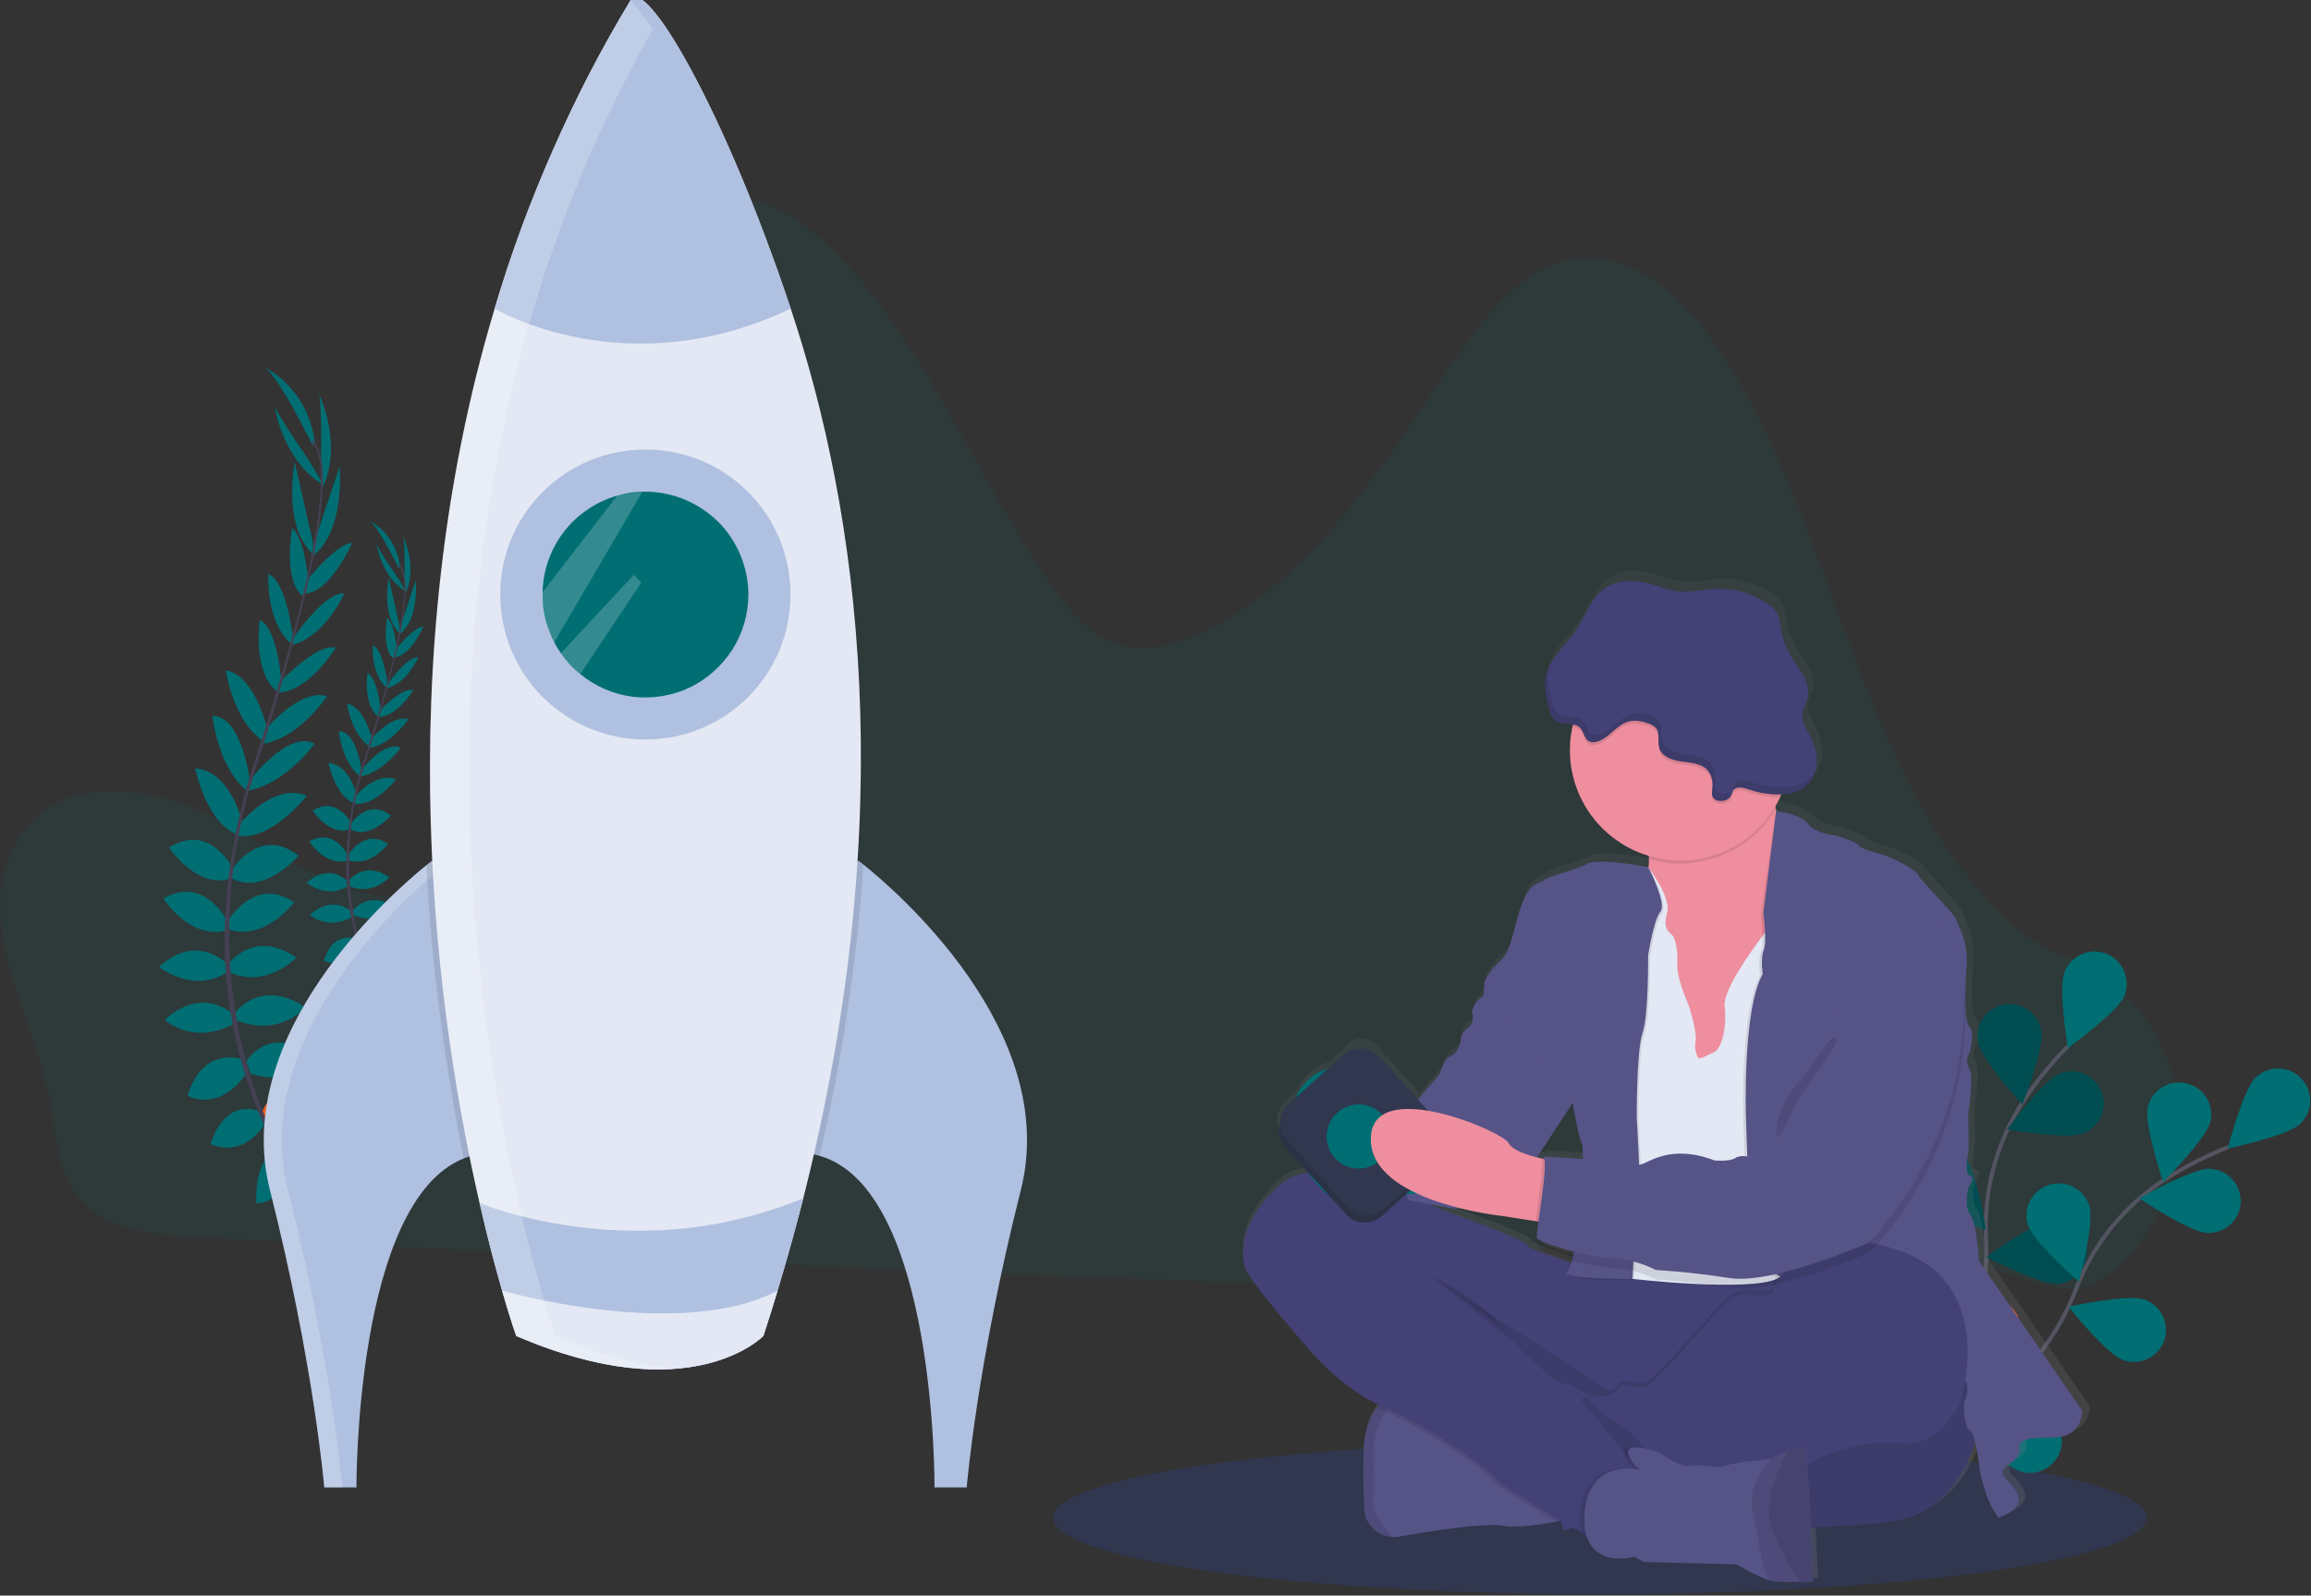 <svg version="1.2" xmlns="http://www.w3.org/2000/svg" viewBox="0 0 1141 788" width="1141" height="788">
	<rect x="0" y="0" width="1141" height="788" fill="#333333" stroke="none"/>
	<title>hero-img-svg</title>
	<defs>
		<linearGradient id="g1" x2="1" gradientUnits="userSpaceOnUse" gradientTransform="matrix(0,-497.55,417.976,0,822.67,779.52)">
			<stop offset="0" stop-color="#808080" stop-opacity=".25"/>
			<stop offset=".54" stop-color="#808080" stop-opacity=".12"/>
			<stop offset="1" stop-color="#808080" stop-opacity=".1"/>
		</linearGradient>
	</defs>
	<style>
		.s0 { opacity: .1;fill: #006e73 } 
		.s1 { fill: #30374e } 
		.s2 { fill: #eb5d1e } 
		.s3 { fill: #006e73 } 
		.s4 { fill: #444053 } 
		.s5 { fill: #afc0e0 } 
		.s6 { opacity: .2;fill: #ffffff } 
		.s7 { opacity: .1;fill: #000000 } 
		.s8 { fill: #e3e8f4 } 
		.s9 { fill: none;stroke: #535461;stroke-miterlimit:10;stroke-width: 2 } 
		.s10 { opacity: .3;fill: #006e73 } 
		.s11 { opacity: .3;fill: #000000 } 
		.s12 { fill: url(#g1) } 
		.s13 { fill: #434175 } 
		.s14 { fill: #565387 } 
		.s15 { fill: #ee8e9e } 
		.s16 { fill: #000000 } 
	</style>
	<path class="s0" d="m8.8 414.5c20.1-33 65.7-27.2 98-10 32.4 17.1 64.6 42.8 100.2 37.9 30-4.2 54.6-30.3 67.9-60.5 13.3-30.2 17.2-64.2 20.9-97.6q7.1-62.8 14.1-125.7c1.7-15.3 3.8-31.5 12.4-43.6 11.4-16 32.3-20.9 50.1-16.1 17.9 4.8 33.1 17.7 46.1 32.1 41.8 46.1 65.4 108.4 101.9 159.6 7.4 10.5 15.8 20.8 26.9 25.8 16 7.3 34.4 2.2 50-5.9 51-26.3 85.3-80 119-130 16.3-24.3 36.3-50.4 63.6-53 28.6-2.9 53.5 21.6 70.4 47.4 54.1 83.3 65.6 196.9 131 269.5 8.1 9 17 17.3 27.3 22.9q1.3 0.7 2.6 1.4 1.3 0.6 2.7 1.2 1.3 0.6 2.6 1.1 1.4 0.5 2.7 1c57 19.7 76 98.9 33.9 145.9q-1.4 1.5-2.8 3c-6.3 6.6-13.3 12.8-21.8 14.8-7.9 1.8-16-0.3-23.8-2.6-49.9-14.5-99.1-36.7-150.7-35.7-50.1 1-97.7 24.2-147.3 32.5-33.4 5.7-67.3 4.5-101 3.3q-168.5-6-336.9-14.1c-55.7-2.5-111.4-5-167.1-7.8-43-2.3-70.3-7.2-75.3-57-4.3-43.6-43.5-97.6-17.6-139.8z"/>
	<path class="s1" d="m789.9 787.3c-149.3 0-270-16.9-270-37.8 0-20.8 120.7-37.7 270-37.7 149.3 0 270 16.9 270 37.7 0 20.9-120.7 37.8-270 37.8z"/>
	<path class="s2" d="m148.7 586.8c0 0 13.2-3 21.9 5.8 0 0-5.6 5-18.7-0.5z"/>
	<path class="s2" d="m147.3 586.6c0 0-7.8 11.1-2.9 22.5 0 0 6.8-3.3 6.6-17.5z"/>
	<path class="s2" d="m138.5 569.9c0 0 4.7-10.1 27 2.2 0 0-2.4 6.7-11.9 6.8-9.5 0.1-12.3-4-15.1-9z"/>
	<path class="s3" d="m137.1 569.3c0 0-11.2-0.5-10.6 24.9 0 0 7.1 1 11.6-7.3 4.4-8.4 2.1-12.8-1-17.6z"/>
	<path class="s2" d="m129.3 549.5c0 0 5-17.7 28.4-6.9 0 0-4.1 16.2-25.8 12.7z"/>
	<path class="s3" d="m121.6 524.2c0 0 10.5-18.3 32.5-3.5 0 0-6.2 16.9-30.3 9.6z"/>
	<path class="s3" d="m116.4 499.8c0 0 12.7-17 34.4-2.3 0 0-12.1 14.9-34.1 6.4z"/>
	<path class="s3" d="m112.7 476.1c0 0 12.7-17.7 33.6-3.2 0 0-14.7 15.8-33.4 7.1z"/>
	<path class="s3" d="m112.5 454.8c0 0 13.2-22.5 32.7-9.2 0 0-14.5 19.6-32.4 13.3z"/>
	<path class="s3" d="m114.3 429.8c0 0 14-22.4 33.1-7.2 0 0-17.1 19.8-32.9 11.2z"/>
	<path class="s3" d="m117.9 407.4c0 0 17-21.4 33.6-14.4 0 0-17.7 22.6-34 19.7z"/>
	<path class="s3" d="m122.9 386c0 0 19.5-26 32.4-18.7 0 0-14.3 20.1-33.6 23.4z"/>
	<path class="s3" d="m130.5 361c0 0 17.2-21.3 31-17.2 0 0-14.4 21.9-33.1 23.7z"/>
	<path class="s3" d="m137.4 337.7c0 0 19.2-20.6 28.3-17.8 0 0-13.4 22.3-28.9 22.1z"/>
	<path class="s3" d="m144.1 316.1c0 0 16.1-24.1 25.9-23 0 0-9.3 21.2-25.7 25.4z"/>
	<path class="s3" d="m151.1 287.2c0 0 14.4-18.6 22.8-19.1 0 0-10.7 24.3-23 25z"/>
	<path class="s3" d="m155.1 268l12.6-37.7c0 0 3 33.1-14 44.7z"/>
	<path class="s3" d="m158.5 227.2c0 0 0.5-30.8-1.3-33.2 0 0 12.5 24.7 2.1 46.7z"/>
	<path class="s3" d="m128.6 549.1c0 0-16.2-8.6-24.7 15.8 0 0 14.5 8.3 27-9.8z"/>
	<path class="s3" d="m120 523.2c0 0-19.7-7.4-27.4 17.9 0 0 15.5 9.2 29.6-11.8z"/>
	<path class="s3" d="m115.6 501.3c0 0-14.8-15.1-34.3 2.3 0 0 13.9 13.2 34.6 1.8z"/>
	<path class="s3" d="m112.2 476.1c0 0-15-15.8-33.7 1.4 0 0 16.7 13.7 34 2.5z"/>
	<path class="s3" d="m112.5 455.4c0 0-11.3-23.5-31.8-11.7 0 0 12.9 20.7 31.3 15.8z"/>
	<path class="s3" d="m115.4 429.6c0 0-11.3-23.9-32-11 0 0 14.6 21.6 31.3 14.9z"/>
	<path class="s3" d="m120 407.3c0 0-5.7-26.6-23.6-27.8 0 0 5.7 28.1 21.5 32.8z"/>
	<path class="s3" d="m123.4 386c0 0-3.7-32.3-18.5-32.5 0 0 2.2 24.6 17.1 37.2z"/>
	<path class="s3" d="m132 360c0 0-6.2-26.7-20.5-29 0 0 3.5 26 19.6 35.7z"/>
	<path class="s3" d="m139.1 337.8c0 0-2-28.1-10.9-31.6 0 0-3.7 25.7 8.6 35.3z"/>
	<path class="s3" d="m144.8 315.8c0 0-3.2-28.9-12.3-32.3 0 0-1.5 23.1 11.1 34.3z"/>
	<path class="s3" d="m152.5 289.5c0 0-1.6-23.6-8.3-28.7 0 0-4.6 26.2 5.3 33.6z"/>
	<path class="s3" d="m154.3 266.9l-8.8-38.7c0 0-6.3 32.6 9.5 45.8z"/>
	<path class="s3" d="m152.9 227.9c0 0-17.6-25.3-17.5-28.2 0 0 3.6 27.5 24.4 39.9z"/>
	<path class="s3" d="m154.3 220c0 0-17.5-36.4-24.5-39 0 0 22.1 9.5 25.7 37.8z"/>
	<path class="s4" d="m150.8 293.2l-1-0.2c9.9-42 11.3-68.5 3.9-74.6l0.7-0.8c7.7 6.5 6.5 32.6-3.6 75.6z"/>
	<path class="s4" d="m122.5 391.9l-1.5-0.4c1.1-3.9 2.3-7.8 3.5-11.7 11-33.7 20.2-65 25.8-88.9l1.2-0.8c-5.6 24-14.5 56.5-25.5 90.2-1.2 3.9-2.4 7.8-3.5 11.6z"/>
	<path class="s4" d="m169.6 616.3c-0.2-0.2-22.2-21.9-39.1-60.2q-3.7-8.4-6.8-17.1-3-8.7-5.3-17.6-2.4-8.9-4-17.9-1.6-9.1-2.5-18.2c-3-30.5 1.1-65.1 10-96.9l1.2 1.3c-20 71.3-6.2 130.4 9.3 165.4 16.7 38 38.4 59.5 38.7 59.7z"/>
	<path class="s2" d="m193.8 502.1c0 0 8-1.8 13.2 3.5 0 0-3.3 3-11.2-0.3z"/>
	<path class="s2" d="m192.9 502c0 0-4.7 6.7-1.7 13.6 0 0 4.1-2 4-10.6z"/>
	<path class="s2" d="m187.6 491.9c0 0 2.8-6.1 16.3 1.3 0 0-1.4 4.1-7.2 4.2-5.7 0-7.4-2.5-9.1-5.5z"/>
	<path class="s2" d="m186.8 491.5c0 0-6.8-0.3-6.4 15.1 0 0 4.3 0.6 7-4.5 2.7-5 1.2-7.6-0.6-10.6z"/>
	<path class="s2" d="m182 479.6c0 0 3.1-10.7 17.3-4.2 0 0-2.5 9.8-15.6 7.6z"/>
	<path class="s2" d="m176.8 464.3c0 0 6.4-11 19.6-2.1 0 0-3.7 10.2-18.3 5.7z"/>
	<path class="s3" d="m174.3 449.5c0 0 7.6-10.2 20.7-1.4 0 0-7.2 9-20.6 3.9z"/>
	<path class="s3" d="m172 435.2c0 0 7.7-10.7 20.3-1.9 0 0-8.8 9.5-20.1 4.2z"/>
	<path class="s3" d="m171.9 422.3c0 0 8-13.6 19.7-5.5 0 0-8.7 11.8-19.5 8z"/>
	<path class="s3" d="m173 407.2c0 0 8.4-13.5 20-4.4 0 0-10.4 12-19.9 6.8z"/>
	<path class="s3" d="m175.2 393.6c0 0 10.2-12.8 20.3-8.6 0 0-10.7 13.6-20.6 11.9z"/>
	<path class="s3" d="m178.2 380.7c0 0 11.8-15.7 19.6-11.3 0 0-8.7 12.2-20.3 14.2z"/>
	<path class="s3" d="m182.8 365.6c0 0 10.4-12.9 18.8-10.4 0 0-8.8 13.2-20 14.3z"/>
	<path class="s3" d="m186.9 351.5c0 0 11.6-12.4 17.2-10.7 0 0-8.1 13.5-17.5 13.3z"/>
	<path class="s3" d="m191 338.5c0 0 9.8-14.6 15.6-13.9 0 0-5.6 12.8-15.5 15.3z"/>
	<path class="s3" d="m195.3 321c0 0 8.7-11.3 13.8-11.6 0 0-6.5 14.7-14 15.1z"/>
	<path class="s3" d="m197.7 309.4l7.6-22.8c0 0 1.8 20-8.5 27z"/>
	<path class="s3" d="m199.7 284.7c0 0 0.3-18.6-0.8-20.1 0 0 7.6 15 1.3 28.3z"/>
	<path class="s2" d="m181.7 479.4c0 0-9.9-5.3-15 9.5 0 0 8.7 5 16.3-6z"/>
	<path class="s3" d="m176.4 463.6c0 0-11.9-4.5-16.5 10.8 0 0 9.4 5.6 17.8-7.1z"/>
	<path class="s3" d="m173.8 450.4c0 0-8.9-9.1-20.8 1.4 0 0 8.5 8 21 1.1z"/>
	<path class="s3" d="m171.7 435.2c0 0-9-9.6-20.3 0.8 0 0 10 8.3 20.5 1.6z"/>
	<path class="s3" d="m171.9 422.6c0 0-6.8-14.2-19.2-7 0 0 7.8 12.4 18.9 9.5z"/>
	<path class="s3" d="m173.7 407.1c0 0-6.9-14.5-19.4-6.7 0 0 8.8 13.1 18.9 9z"/>
	<path class="s3" d="m176.4 393.6c0 0-3.4-16.1-14.2-16.8 0 0 3.4 17 13 19.9z"/>
	<path class="s3" d="m178.5 380.7c0 0-2.2-19.5-11.2-19.6 0 0 1.3 14.8 10.3 22.4z"/>
	<path class="s3" d="m183.7 365c0 0-3.8-16.1-12.4-17.5 0 0 2.1 15.7 11.8 21.5z"/>
	<path class="s3" d="m188 351.6c0 0-1.3-17-6.6-19.1 0 0-2.2 15.5 5.2 21.3z"/>
	<path class="s3" d="m191.4 338.3c0 0-1.9-17.5-7.4-19.6 0 0-0.9 14 6.7 20.8z"/>
	<path class="s3" d="m196.1 322.4c0 0-1-14.3-5-17.3 0 0-2.8 15.8 3.2 20.2z"/>
	<path class="s3" d="m197.2 308.7l-5.3-23.4c0 0-3.8 19.7 5.7 27.7z"/>
	<path class="s3" d="m196.3 285.2c0 0-10.6-15.3-10.5-17.1 0 0 2.1 16.6 14.7 24.1z"/>
	<path class="s3" d="m196.8 280.5c0 0-10.6-21.9-14.8-23.5 0 0 13.4 5.7 15.5 22.9z"/>
	<path class="s4" d="m195.1 324.6l-0.7-0.1c6-25.4 6.8-41.4 2.4-45.1l0.4-0.5c4.7 3.9 4 19.7-2.1 45.7z"/>
	<path class="s4" d="m178 384.3l-1-0.3c0.7-2.3 1.4-4.7 2.2-7 6.6-20.4 12.1-39.3 15.5-53.7l0.8-0.5c-3.4 14.5-8.8 34.1-15.4 54.5q-1.1 3.5-2.1 7z"/>
	<path class="s4" d="m206.4 520c-0.1-0.2-13.4-13.3-23.6-36.5q-2.3-5-4.1-10.3-1.8-5.2-3.2-10.6-1.5-5.4-2.4-10.8-1-5.5-1.6-11c-1.8-18.5 0.7-39.4 6.1-58.6l0.7 0.8c-12 43.1-3.7 78.8 5.6 100 10.1 23 23.3 35.9 23.4 36z"/>
	<path class="s5" d="m236.5 570q-1 0.1-1.9 0.4-1 0.2-1.9 0.4-0.9 0.3-1.9 0.6-0.9 0.3-1.8 0.7c-53.9 21.5-53 162.5-53 162.5h-15.9c0 0-5-60.5-26.8-146.8-19.6-77.7 60.9-147.3 77.2-160.5 1.9-1.5 2.9-2.2 2.9-2.2 81.1 29.8 23.1 144.9 23.1 144.9z"/>
	<path class="s6" d="m219.3 427.5c-1.9-0.8-3.8-1.7-5.9-2.4 0 0-1 0.8-2.8 2.2-16.4 13.2-96.9 82.8-77.3 160.5 21.8 86.3 26.8 146.8 26.8 146.8h8.9c0 0-4.9-60.5-26.8-146.8-19.5-77.3 60.2-146.7 77.1-160.3z"/>
	<path class="s5" d="m504 587.8c-21.8 86.3-26.7 146.8-26.7 146.8h-15.9c0 0 1-147.3-56.8-163.8q-0.4-0.1-0.9-0.2-0.5-0.2-1-0.3-0.4-0.1-0.9-0.2-0.5-0.1-1-0.2c-0.3 0-58-115.1 23.1-144.8 0 0 0.9 0.6 2.3 1.8 15.1 12 97.7 82.3 77.8 160.9z"/>
	<path class="s7" d="m236.5 570q-1 0.1-1.9 0.4-1 0.2-1.9 0.4-0.9 0.3-1.9 0.6-0.9 0.3-1.8 0.7-3.7-17.9-6.6-35.9-3-18-5.3-36.1-2.4-18.1-4-36.3-1.6-18.2-2.6-36.5c1.9-1.4 2.9-2.2 2.9-2.2 81.1 29.8 23.1 144.9 23.1 144.9z"/>
	<path class="s7" d="m426.3 426.9q-1.3 18.2-3.2 36.3-2 18.1-4.7 36.1-2.7 18-6.1 35.9-3.5 17.9-7.6 35.7-0.5-0.2-1-0.3-0.4-0.1-0.9-0.2-0.5-0.1-1-0.2-0.5-0.1-0.9-0.2c-0.4-0.1-58-115.1 23.1-144.9-0.1 0 0.8 0.6 2.3 1.8z"/>
	<path class="s8" d="m396.6 591.8q-8.4 33.1-19.7 68c0 0-35.7 37.2-122 0 0 0-8.6-24.3-18.1-65.6-20.9-90.9-45.9-264 7.4-441.7q6-20.1 13.2-39.7 7.2-19.6 15.6-38.7 8.4-19.1 18-37.7 9.6-18.5 20.4-36.4c7.2-11.9 45.6 52.3 79 152.4 33.4 100.1 54.7 248.1 6.2 439.4z"/>
	<path class="s5" d="m318.7 365.2c-39.7 0-71.7-32-71.7-71.6 0-39.6 32-71.6 71.7-71.6 39.6 0 71.6 32 71.6 71.6 0 39.6-32 71.6-71.6 71.6z"/>
	<path class="s3" d="m369.5 293.6c0 9.7-2.8 19.1-7.9 27.2-5.2 8.1-12.5 14.6-21.2 18.8-8.7 4.1-18.4 5.6-27.9 4.5-9.6-1.2-18.6-5.1-26-11.2q-1.4-1.1-2.7-2.3-1.3-1.2-2.5-2.5-1.1-1.3-2.3-2.7-1.1-1.4-2.1-2.8-0.4-0.6-0.8-1.3-0.5-0.7-0.9-1.3-0.4-0.7-0.8-1.4-0.4-0.7-0.7-1.4-1.5-2.7-2.5-5.6-1.1-2.8-1.9-5.8-0.7-3-1.1-6-0.3-3.1-0.3-6.2 0-0.6 0-1.2c0.1-5.4 1.1-10.7 2.9-15.8 1.8-5.1 4.4-9.8 7.7-14.1 3.3-4.3 7.3-8 11.8-11 4.4-3 9.4-5.3 14.6-6.8q1.5-0.4 3-0.7 1.5-0.3 3-0.6 1.6-0.2 3.1-0.4 1.6-0.1 3.1-0.2h1.5c6.7 0 13.3 1.4 19.5 3.9 6.1 2.6 11.7 6.3 16.5 11 4.7 4.7 8.4 10.3 11 16.5 2.5 6.2 3.9 12.8 3.9 19.4z"/>
	<path class="s5" d="m390.4 152.4c-81.3 38.9-146.2 0-146.2 0q5.9-20 13.1-39.6 7.3-19.6 15.7-38.7 8.4-19.1 18-37.7 9.6-18.5 20.4-36.4c7.2-11.9 45.6 52.3 79 152.4z"/>
	<path class="s5" d="m396.6 591.8q-5.7 22.4-12.7 45.6-3.3 11.1-7 22.3c0 0-35.7 37.3-122 0 0 0-2.8-7.8-7-22.3-3.2-10.9-7.1-25.5-11.1-43.3 0 0 32.1 13.7 77.7 13.7q10.5 0.1 21-0.9 10.5-1 20.8-3 10.4-2.1 20.5-5.1 10-3 19.8-7z"/>
	<path class="s8" d="m383.9 637.4q-3.3 11.1-7 22.3c0 0-35.7 37.3-122 0 0 0-2.8-7.8-7-22.3 0 0 87.9 25.3 136 0z"/>
	<path class="s6" d="m304.9 244.6l-0.1 0.1-36.9 47.7q0 0.6 0 1.2 0 3 0.4 6.1 0.3 3 1.1 6 0.7 3 1.8 5.9 1.1 2.8 2.5 5.5l43.5-74.3z"/>
	<path class="s6" d="m316.7 287.6l-30.2 45.3q-1.4-1.1-2.7-2.3-1.3-1.3-2.5-2.5-1.1-1.3-2.3-2.7-1.1-1.4-2.1-2.8l36-38.7z"/>
	<path class="s6" d="m274.2 659.8c0 0-8.6-24.4-18.1-65.7-20.9-90.8-45.9-263.9 7.4-441.7q5.4-18 11.8-35.7 6.4-17.7 13.7-35 7.4-17.3 15.8-34.1 8.3-16.9 17.6-33.3c-6.8-9.5-11-14.3-11-14.3q-10.8 17.9-20.4 36.4-9.6 18.6-18 37.7-8.5 19.1-15.7 38.7-7.2 19.6-13.1 39.6c-53.4 177.8-28.3 350.9-7.5 441.7 9.5 41.3 18.1 65.7 18.1 65.7 34.1 14.6 60.3 17.7 79.5 16.1-16.4-1.3-36.3-5.9-60.1-16.1z"/>
	<path class="s9" d="m937 728.9c0 0 46.7-58.1 43.6-116.4q-0.5-9.1 0.4-18.1 0.9-9.1 3.3-17.9 2.4-8.8 6.1-17.1 3.7-8.3 8.8-15.9 2.4-3.7 5-7.2 2.6-3.5 5.3-6.8 2.8-3.4 5.7-6.7 2.9-3.2 6-6.3"/>
	<path class="s3" d="m1019.4 479.8c-3.4 8.1 1.6 37.7 1.6 37.7 0 0 24.4-17.5 27.8-25.6 1.6-3.9 1.6-8.3-0.1-12.2-1.6-3.9-4.7-7-8.6-8.6-3.9-1.6-8.2-1.6-12.1 0.1-3.9 1.6-7 4.7-8.6 8.6z"/>
	<path class="s3" d="m976.6 514.7c1.6 8.6 21.9 30.7 21.9 30.7 0 0 11-27.9 9.3-36.5-0.7-4.1-3.1-7.8-6.6-10.2-3.5-2.4-7.7-3.3-11.9-2.5-4.1 0.8-7.8 3.2-10.2 6.6-2.4 3.5-3.3 7.8-2.5 11.9z"/>
	<path class="s3" d="m946.1 591.9c5.7 6.7 34.4 15.5 34.4 15.5 0 0-4.7-29.6-10.4-36.3-2.8-3-6.7-4.9-10.8-5.1-4.2-0.3-8.2 1.1-11.4 3.8-3.1 2.7-5.1 6.6-5.4 10.7-0.4 4.1 0.9 8.2 3.6 11.4z"/>
	<path class="s2" d="m936.1 655.6c4.5 7.5 31.3 21 31.3 21 0 0 0.4-30-4.1-37.5-2.2-3.6-5.7-6.2-9.8-7.2-4.1-1-8.4-0.3-12 1.9-3.6 2.1-6.2 5.7-7.2 9.8-1 4-0.4 8.4 1.8 12z"/>
	<path class="s3" d="m1028.7 559.7c-8.2 3.3-37.7-2-37.7-2 0 0 17.7-24.2 25.9-27.5 3.9-1.5 8.3-1.5 12.1 0.2 3.9 1.6 7 4.8 8.5 8.7 1.6 3.9 1.5 8.2-0.1 12.1-1.7 3.9-4.8 6.9-8.7 8.5z"/>
	<path class="s3" d="m1016.1 634c-8.7 0.6-35.3-13.2-35.3-13.2 0 0 24.1-17.8 32.9-18.5 4.1-0.2 8.2 1.2 11.3 3.9 3.2 2.8 5.1 6.6 5.4 10.8 0.3 4.1-1 8.2-3.7 11.4-2.6 3.2-6.5 5.2-10.6 5.6z"/>
	<path class="s2" d="m994 704.5c-8.5 2.1-37.1-7.1-37.1-7.1 0 0 20.8-21.6 29.3-23.7 4.1-1 8.4-0.4 12 1.8 3.7 2.1 6.3 5.6 7.3 9.7 1 4.1 0.4 8.4-1.8 12-2.1 3.6-5.6 6.3-9.7 7.3z"/>
	<path class="s10" d="m1019.4 479.8c-3.4 8.1 1.6 37.7 1.6 37.7 0 0 24.4-17.5 27.8-25.6 1.6-3.9 1.6-8.3-0.1-12.2-1.6-3.9-4.7-7-8.6-8.6-3.9-1.6-8.2-1.6-12.1 0.1-3.9 1.6-7 4.7-8.6 8.6z"/>
	<path class="s11" d="m976.6 514.7c1.6 8.6 21.9 30.7 21.9 30.7 0 0 11-27.9 9.3-36.5-0.7-4.1-3.1-7.8-6.6-10.2-3.5-2.4-7.7-3.3-11.9-2.5-4.1 0.8-7.8 3.2-10.2 6.6-2.4 3.5-3.3 7.8-2.5 11.9z"/>
	<path class="s11" d="m946.1 591.9c5.7 6.7 34.4 15.5 34.4 15.5 0 0-4.7-29.6-10.4-36.3-2.8-3-6.7-4.9-10.8-5.1-4.2-0.3-8.2 1.1-11.4 3.8-3.1 2.7-5.1 6.6-5.4 10.7-0.4 4.1 0.9 8.2 3.6 11.4z"/>
	<path class="s11" d="m936.1 655.6c4.5 7.5 31.3 21 31.3 21 0 0 0.4-30-4.1-37.5-2.2-3.6-5.7-6.2-9.8-7.2-4.1-1-8.4-0.3-12 1.9-3.6 2.1-6.2 5.7-7.2 9.8-1 4-0.4 8.4 1.8 12z"/>
	<path class="s11" d="m1028.7 559.7c-8.2 3.3-37.7-2-37.7-2 0 0 17.7-24.2 25.9-27.5 3.9-1.5 8.3-1.5 12.1 0.2 3.9 1.6 7 4.8 8.5 8.7 1.6 3.9 1.5 8.2-0.1 12.1-1.7 3.9-4.8 6.9-8.7 8.5z"/>
	<path class="s11" d="m1016.1 634c-8.7 0.6-35.3-13.2-35.3-13.2 0 0 24.1-17.8 32.9-18.5 4.1-0.2 8.2 1.2 11.3 3.9 3.2 2.8 5.1 6.6 5.4 10.8 0.3 4.1-1 8.2-3.7 11.4-2.6 3.2-6.5 5.2-10.6 5.6z"/>
	<path class="s11" d="m994 704.5c-8.5 2.1-37.1-7.1-37.1-7.1 0 0 20.8-21.6 29.3-23.7 4.1-1 8.4-0.4 12 1.8 3.7 2.1 6.3 5.6 7.3 9.7 1 4.1 0.4 8.4-1.8 12-2.1 3.6-5.6 6.3-9.7 7.3z"/>
	<path class="s9" d="m937.4 726.5c0 0 66.3-34.2 87.1-88.7q3.2-8.6 7.7-16.5 4.5-7.9 10.2-15 5.8-7.1 12.5-13.2 6.8-6.1 14.5-11 3.7-2.3 7.5-4.4 3.8-2.2 7.6-4.2 3.9-1.9 7.9-3.7 4-1.8 8-3.4"/>
	<path class="s3" d="m1113.7 532.1c-6.3 6.1-13.8 35.1-13.8 35.1 0 0 29.4-6.1 35.7-12.1 3.1-3 4.9-7 5-11.2 0-4.2-1.5-8.3-4.4-11.3-2.9-3.1-6.9-4.8-11.2-4.9-4.2-0.1-8.2 1.5-11.3 4.4z"/>
	<path class="s3" d="m1060.4 546.7c-2 8.5 7.6 37 7.6 37 0 0 21.3-21.1 23.3-29.7 1-4 0.3-8.3-1.9-11.9-2.2-3.6-5.8-6.1-9.9-7.1-4-1-8.3-0.3-11.9 1.9-3.6 2.2-6.2 5.7-7.2 9.8z"/>
	<path class="s3" d="m1001.2 604.9c2.6 8.4 25.2 28.1 25.2 28.1 0 0 7.8-29 5.2-37.3-1.2-4.1-4-7.4-7.7-9.4-3.7-2-8.1-2.4-12.1-1.2-4 1.2-7.4 4-9.4 7.7-2 3.7-2.4 8.1-1.2 12.1z"/>
	<path class="s2" d="m966.3 659.1c1.1 8.7 20.1 31.9 20.1 31.9 0 0 12.6-27.2 11.4-35.9-0.5-4.2-2.7-8-6-10.6-3.3-2.6-7.5-3.7-11.7-3.2-4.2 0.5-8 2.7-10.6 6-2.5 3.4-3.7 7.6-3.2 11.8z"/>
	<path class="s3" d="m1089.8 608.9c-8.8-0.3-33.6-17.1-33.6-17.1 0 0 26-14.9 34.8-14.6 4.2 0.2 8.2 2 11 5.1 2.9 3 4.4 7.1 4.3 11.4-0.2 4.2-2 8.1-5.1 11-3.1 2.9-7.2 4.4-11.4 4.2z"/>
	<path class="s3" d="m1048.2 671.7c-8.3-2.9-26.9-26.4-26.9-26.4 0 0 29.3-6.4 37.5-3.5 4 1.4 7.2 4.3 9 8.1 1.9 3.8 2.1 8.2 0.7 12.2-1.4 3.9-4.3 7.2-8.2 9-3.8 1.8-8.1 2-12.1 0.6z"/>
	<path class="s3" d="m999.4 727.2c-8.6-1.5-31-21.4-31-21.4 0 0 27.8-11.4 36.4-9.9 4.2 0.7 7.9 3.1 10.3 6.5 2.4 3.5 3.4 7.7 2.7 11.9-0.8 4.1-3.1 7.8-6.5 10.3-3.5 2.4-7.7 3.3-11.9 2.6z"/>
	<path fill-rule="evenodd" class="s12" d="m1016 707.8c-16.3-0.2-16 3.1-15.6 6.2 0.4 3.2-4.6 6.5-4.6 6.5 0 0-6.5 3.4-2.6 7.4 3.8 4.1 14.9 13.5-3.4 19.7q-0.8-1.1-1.5-2.3-0.7-1.1-1.4-2.3-0.7-1.2-1.2-2.5-0.6-1.2-1.1-2.5-0.6-1.6-1.2-3.2-0.5-1.6-1-3.2-0.5-1.6-0.9-3.3-0.4-1.6-0.8-3.2-0.2-1.9-0.4-3.8-0.3-1.9-0.6-3.7-0.3-1.9-0.6-3.8-0.4-1.8-0.8-3.7c-3.8 12.1-14.2 34.6-38.9 38.9-9.5 1.7-25.2 2.8-43 3.5 0.7 14.1 1.2 26.7 1.2 26.7 0 0-2.8 0.2-6.3 0.3q-1.6 0-3.2 0.1-1.6 0-3.3-0.1-1.6 0-3.2-0.1-1.6 0-3.2-0.2-0.3 0-0.6-0.1-0.3 0-0.6-0.1-0.3 0-0.6-0.1-0.3-0.1-0.6-0.2c-6.4-1.9-16.4-7.9-16.4-7.9l-46.3-1.2-4.5-2.6c0 0-19.3 5.5-24-10.6l-2.6-1.4-4-2.4-4.7 1.3-1.5-4.7-2.2 0.4c-8.2 1.5-19.7 3.2-25.9 2.1-10.3-1.9-39.6 3.1-52.1 5.2q-0.5 0.1-1 0.2-0.5 0.1-1.1 0.1-0.5 0-1 0-0.5 0-1 0c-9.4-0.7-12.8-9.6-12.8-9.6 0 0-1.6-4.1-1.1-32.1 0-0.8 0.1-1.6 0.1-2.3q0-0.5 0-0.9c0-0.4 0.1-0.9 0.1-1.3l0.1-1c0.1-0.4 0.1-0.9 0.2-1.1q0-0.5 0.1-0.9 0.1-0.6 0.2-1.2c0-0.3 0.1-0.5 0.1-0.7q0.2-0.9 0.4-1.7c0-0.3 0.1-0.3 0.1-0.7 0.1-0.4 0.3-0.8 0.3-1.1 0.1-0.2 0.1-0.3 0.2-0.6 0.1-0.3 0.3-0.8 0.3-1 0.1-0.2 0.1-0.2 0.3-0.6q0.2-0.5 0.3-1 0.1-0.2 0.2-0.5 0.3-0.6 0.6-1.3l0.2-0.3q0.2-0.5 0.5-0.9l0.2-0.5c0.2-0.2 0.4-0.5 0.5-0.7q0.1-0.2 0.3-0.4l0.4-0.6 0.3-0.5 0.3-0.4c0.5-0.5 0.9-1.1 1.3-1.5l0.2-0.2c-22-10.5-37.2-30.3-37.2-30.3 0 0-26.1-29.5-29.3-37.1-3.1-7.7-2.9-24.5 17.8-42.7 3.5-3.1 8.1-4.8 13.4-5.4l-0.1-0.2-13.8-15.3q-1.1-1.9-1.5-4-0.5-2.2-0.3-4.3 0.2-2.2 1.1-4.2 0.8-2 2.1-3.7l5.9-5.3q0.5-1.1 1-2.2 0.6-1.1 1.3-2.1 0.7-1 1.5-2 0.8-1 1.6-1.8 1.1-1.2 2.3-2.2 1.2-1 2.6-1.8 1.3-0.8 2.8-1.4 1.4-0.6 3-1l10.6-9.5c0.8-0.8 1.9-1.4 3-1.8 1.1-0.4 2.3-0.6 3.5-0.6 1.2 0.1 2.4 0.4 3.5 0.9 1 0.5 2 1.3 2.8 2.1l21.6 23.9 10.9-12.5c0 0 2.2-7.9 5.6-9.1 3.3-1.2 4.8-6.5 4.8-6.5 0 0-0.5-4.8 3.3-7.2 3.9-2.4 2.7-7.2 2.7-7.2-1-1.9 2.1-6.9 4.3-8.1 2.2-1.2 1.2-2.2 1.4-6 0.3-3.9 3.1-7.5 8.7-12.7 5.5-5.3 6-16.8 10.3-28 4.3-11.3 9.1-9.9 11-11.8 1.9-1.9 14.7-4.5 21.1-7.9 6.5-3.4 30.7 1.6 30.7 1.6q0.1-0.5 0.1-1 0-0.5 0.1-1 0-0.5 0-1.1 0-0.5 0-1c0-0.5 0-1 0-1.5-6.5-1.9-12.7-5.1-18.1-9.3-5.4-4.2-9.9-9.3-13.4-15.2-3.5-5.9-5.9-12.4-7-19.1-1.1-6.8-1-13.7 0.4-20.4q0.2-0.6 0.4-1.3c-2.8-0.5-6.1-0.2-8.4-1.7-2.4-1.5-3.3-4.4-3.9-7.1-1.3-5.2-2.3-10.6-1.1-15.9q0.2-0.6 0.4-1.2 0.2-0.6 0.4-1.2 0.2-0.6 0.5-1.2 0.2-0.6 0.5-1.2c0 0.1-0.1 0.3-0.1 0.4 3.2-6.7 9.4-11.9 13.6-18.2 4.7-7.1 7.5-16.2 14.5-20.8 7.1-4.6 16.3-3.6 24.4-1.2 3.8 1.1 7.5 2.5 11.4 3 6.5 0.8 13-1 19.6-1.2q3.4-0.1 6.8 0.3 3.4 0.5 6.7 1.5 3.3 1 6.4 2.5 3.1 1.5 5.9 3.5 0.6 0.4 1.2 0.9 0.6 0.5 1.1 1 0.6 0.6 1 1.1 0.5 0.6 0.9 1.3c1.3 2.3 1.5 5 1.9 7.6q0.3 1.9 0.7 3.7 0.5 1.8 1.1 3.5 0.7 1.8 1.5 3.5 0.8 1.7 1.8 3.3c2 3.4 4.5 6.4 6.3 9.9 1.8 3.5 2.9 7.6 1.8 11.4-0.7 1.9-1.9 3.7-2.3 5.7-1.1 4.7 2 9.2 4.1 13.5q0.8 1.5 1.3 3 0.6 1.6 0.9 3.2 0.4 1.6 0.5 3.3 0.2 1.6 0.1 3.3-0.1 1.6-0.5 3.2-0.4 1.6-1.2 3.1-0.7 1.5-1.8 2.8-1 1.3-2.3 2.4c-3.3 2.5-7.6 3.4-11.8 3.6-0.2 0.5-0.4 1-0.6 1.5q-1.2 2.4-2.6 4.7c0.1 0.4 0.2 0.7 0.3 1.1q0.1 0.5 0.2 1c0.3 0 12.1 1.5 15.9 6.5 3.9 5 14 5.8 14 5.8 0 0 11.5 3.8 11.2 4.8-0.2 0.9 3.4 2.3 10.6 4.3 7.2 1.9 19.2 8.8 19.2 10.5 0 1.7 19 20.4 19 22.3 0 1.9 5.8 9.1 5.1 21.8-0.7 12.7-1.5 28.8 1.4 31.4 2.9 2.6 0.4 12.4 0 12.9q-0.6 0.9-0.9 1.9-0.3 0.9-0.3 1.9-0.1 1.1 0.2 2.1 0.3 0.9 0.8 1.8c2.4 4.3-0.5 22.3-0.5 22.3l0.2 18.7c0 0-2.6 11.7 0.5 12.2 3.1 0.5-0.5 5.8-0.5 5.8 0 0-2.6 9.6 0.8 13.9 3.3 4.3 4.3 22.7 4.3 22.7l51.4 74.6c0 0 0.6 13.6-15.7 13.4zm-238-166.5l-17.9 27.1 2.2 0.6 1.6 0.3q-0.1-0.2-0.1-0.3 0-0.2-0.1-0.4-0.1-0.1-0.2-0.3-0.1-0.1-0.2-0.2c0 0 10.1 0.4 19.8 1.1 0.1-4.1-0.1-7-0.5-7.8-2.1-3.9-4.4-18.7-4.6-20zm-35.3 56.2q-2.6-0.3-5.3-0.7-2.7-0.4-5.3-0.9-2.7-0.5-5.3-1.1-2.7-0.5-5.3-1.2l-3.1 0.3-11.2-2.1c2.7 1.3 4.3 2.1 4.3 2.1 0 0 42.5 14.9 44 18 1.4 3.1 13.9 5.1 21.8 9.2q0.2-0.6 0.4-1.3c-9-2.4-16.8-5.3-17.1-6.6q0-0.5 0-1 0.1-0.5 0.1-1 0-0.5 0.1-1 0.1-0.5 0.1-1c-0.5-0.3-0.9-0.6-0.9-0.9q0.1-1 0.1-2 0.1-1 0.2-2 0.1-1 0.3-1.9 0.1-1 0.3-2l-1.4-0.2-16.8-2.7z"/>
	<path class="s13" d="m977 704.8c0 0-6.7 40.2-40.5 46.2-33.8 5.9-146.6 4.7-146.6 4.7 0 0-64.6-9.3-87.9-63.8-23.3-54.5-38.3-76.2-18.3-77.1 20-1 127.8 36.4 134 36.9 6.1 0.5 165.2-82.9 159.3 53.1z"/>
	<path class="s7" d="m977 704.8c0 0-6.7 40.2-40.5 46.2-33.8 5.9-146.6 4.7-146.6 4.7 0 0-64.6-9.3-87.9-63.8-23.3-54.5-38.3-76.2-18.3-77.1 20-1 127.8 36.4 134 36.9 6.1 0.5 165.2-82.9 159.3 53.1z"/>
	<path class="s14" d="m674.3 749.5c0 0 3.4 8.9 12.7 9.5q0.5 0.1 1 0.1 0.5 0 1 0 0.5-0.1 1-0.1 0.6-0.1 1.1-0.2c12.3-2.1 41.4-7.1 51.6-5.2 6.2 1.1 17.6-0.6 25.7-2.1 5.4-1 9.3-2 9.3-2 0 0-9.5-31.7-10.7-32.6-1.2-1-42.9-26-42.9-26l-33-2.3h-0.1c0 0-6.1 0.4-11.1 6.5-3.5 4.3-6.5 11.2-6.7 22.5-0.5 27.9 1.1 31.9 1.1 31.9z"/>
	<path class="s7" d="m674.3 749.5c0 0 3.4 8.9 12.7 9.5q-1.2-1.5-2.4-3.1-1.2-1.6-2.3-3.3-1.1-1.6-2.2-3.3-1.1-1.6-2.1-3.3l0.2-23.1c-1.5-17.3 6.6-28.4 13-34.3h-0.1c0 0-17.4 1.2-17.9 29-0.5 27.8 1.1 31.9 1.1 31.9z"/>
	<path class="s7" d="m817.5 699.1l30.7-24 48.3-47.7c0 0-5.2-0.2-13.1-0.5-2 1.2-7.4 5.1-7.6 10-0.3 5.8-13.1 0.4-19.8 3.7-6.6 3.3-39.2 45.1-45 44.8-5.7-0.3-10.2-2.9-12.6 1.1 0 0.1-0.1 0.2-0.1 0.3z"/>
	<path class="s7" d="m679.9 695.2c1.1 0.5 2.2 1 3.3 1.5 23.3 10 52.1 31 54.3 34.7 1.3 2.4 18 12.5 30.9 20.1 5.4-1 9.3-2 9.3-2 0 0-9.5-31.7-10.7-32.6-1.2-1-42.9-26-42.9-26l-33-2.3h-0.1c0 0-6.1 0.4-11.1 6.6z"/>
	<path class="s13" d="m615.1 626.9c3.1 7.6 29 36.9 29 36.9 0 0 16.4 21.5 39.8 31.5 23.3 10 52.1 31 54.3 34.7 1.3 2.5 20 13.7 33 21.4l3 1.7 6.5 3.7 3.4 2c0 0 8-6.4 15.9-12.8 7.9-6.4 15.6-12.7 15.8-13.1 0.2-0.7 3.3-8.8 2.6-9.3-0.4-0.2-2-3.5-5-7.4q-1.2-1.5-2.6-3-1.4-1.4-2.9-2.7-1.5-1.2-3.2-2.3-1.7-1.1-3.4-2c-11-5-15.8-16.3-15.8-16.3 0 0-1-0.8-2.6-1.8-2.8-1.8-7.3-4.3-10.7-4.8-5.2-0.6-15-11.3-15-11.3 0 0-6.7-4.3-9.3-9.8-2.5-5.2-39.4-30.6-42.8-32.9l89.5 57.5 21.4 13.7 30.7-24 48.4-47.6c0 0-6.5-0.3-16-0.7-23.5-1-65.2-2.6-70.5-1.4q-1.6 0.4-3.2 0.6-1.7 0.2-3.3 0.3-1.7 0.2-3.3 0.1-1.7 0-3.3-0.2c-1.1-0.1-11.9 0.6-19.8-3.6-7.8-4.1-20.2-6.1-21.6-9.1-1.5-3.1-43.6-17.9-43.6-17.9 0 0-57.4-30.5-77.9-12.4-20.4 18.1-20.6 34.7-17.5 42.3z"/>
	<path class="s15" d="m800.1 452.2l7.4 24.5 9.5 55.2 35 2.4 10.1-16.8 10.2-16.8c0 0 6.3-22.3 10.8-43.9 4-19.1 6.6-37.6 2.3-39.6-3.9-1.8-6.4-8.2-8-15.2q-0.3-1.2-0.6-2.5-0.4-2.2-0.8-4.4-0.4-2.3-0.7-4.5-0.3-2.2-0.5-4.4-0.2-2.3-0.3-4.5c-0.1-1.5-73.4-3.8-63.1 26.4q0.7 2 1.2 4 0.5 1.9 0.8 4 0.4 2 0.6 4 0.1 2.1 0.1 4.1 0 0.5 0 1 0 0.6 0 1.1-0.1 0.5-0.1 1-0.1 0.5-0.1 1-0.4 3.5-1.5 6.9-1.1 3.4-2.9 6.5-1.8 3.1-4.2 5.7-2.3 2.7-5.2 4.8z"/>
	<path class="s8" d="m784.9 448.1l2.6 41.7 5.9 35.5 6.7 16.4 5.9 89.9c0 0 57.5 6.6 71.4-0.1q0.4-0.2 0.7-0.4 0.4-0.2 0.7-0.5 0.3-0.2 0.6-0.5 0.3-0.3 0.5-0.6c16.9-25.5 11.4-99.2 11.4-99.2l6.4-47.7-4.3-24.7-10.3-1.1-8-0.8c0 0-1.8 2.2-4.4 5.6-7.1 9.3-20 27.7-19.2 35.3 1.2 10.5-1.4 21.2-5.5 22.9-4 1.6-7.4 4.5-8.1 1.6-0.7-2.8-1.4-3.5-0.7-7.6 0.7-4-3.1-16.4-3.1-16.4 0 0-6.4-14.5-6-20.7 0.4-6.2-0.7-13.4-2.6-15-1.9-1.7-4.5-3.4-2.4-11 2.1-7.7-9.4-22.5-9.4-22.5z"/>
	<path class="s7" d="m860.7 552.2l2.4 71.2 13.7 7.6q0.4-0.2 0.7-0.4 0.4-0.2 0.7-0.4 0.3-0.3 0.6-0.6 0.3-0.3 0.5-0.6c16.9-25.5 11.4-99.2 11.4-99.2l6.4-47.6-4.3-24.8-10.3-1.1c4-19.1 6.6-37.6 2.2-39.6-3.8-1.8-6.4-8.2-8-15.1l-7.4 50.4c0 0 0.6 4.5 0.8 9.2 0.2 3.5 0.1 7-0.6 8.8-1.7 4.3-0.5 12-0.5 12-4.3 7.5-6.4 21.5-7.4 35.1-1.5 17.9-0.9 35.1-0.9 35.1z"/>
	<path class="s14" d="m876.9 400.5c0 0 12 1.4 15.8 6.4 3.8 5 13.8 5.7 13.8 5.7 0 0 11.4 3.8 11.2 4.8-0.2 0.9 3.3 2.4 10.5 4.3 7.1 1.9 19 8.8 19 10.5 0 1.6 18.8 20.2 18.8 22.1 0 1.9 5.7 9 5 21.7-0.7 12.6-1.4 28.5 1.4 31.2 2.9 2.6 0 12.8 0 12.8q-0.5 0.9-0.8 1.8-0.4 1-0.4 2 0 1 0.3 2 0.2 1 0.8 1.8c2.4 4.3-0.5 22.2-0.5 22.2l0.2 18.6c0 0-2.6 11.6 0.5 12.1 3.1 0.5-0.5 5.7-0.5 5.7 0 0-2.6 9.5 0.8 13.8 3.3 4.3 4.2 22.6 4.2 22.6l51 74c0 0 0.8 13.6-15.4 13.4-16.2-0.3-16 3.1-15.5 6.2 0.5 3-4.5 6.4-4.5 6.4 0 0-6.5 3.3-2.7 7.4 3.9 4 14.8 13.3-3.3 19.5q-0.8-1.1-1.5-2.3-0.7-1.1-1.4-2.3-0.7-1.2-1.2-2.4-0.6-1.3-1.1-2.5-0.6-1.6-1.1-3.2-0.5-1.6-1-3.2-0.5-1.6-0.9-3.2-0.5-1.6-0.8-3.3c-0.3-1.1-1.7-18.1-5-20.5-3.4-2.3-2.9-13.8-2.9-13.8 0 0 4.8-9.3-1.9-13.1-6.7-3.8-103.4-57.3-103.4-57.3l-2.4-71.2c0 0-1.7-52.6 8.3-70.2 0 0-1.2-7.6 0.5-11.9 1.7-4.3-0.2-18.1-0.2-18.1z"/>
	<path class="s7" d="m814.5 429c0 0-23.9-4.9-30.4-1.6-6.4 3.3-19 6-21 7.9-2 1.8-6.6 0.5-10.9 11.6-4.3 11.2-4.8 22.7-10.2 27.9-5.5 5.2-8.4 8.8-8.6 12.6-0.3 3.8 0.7 4.8-1.4 6-2.2 1.3-5.3 6.2-4.3 8.1 0.9 1.9 49.6 43.8 49.6 43.8 0 0 2.4 16 4.5 20 2.1 4-2.4 59.7-7.1 63.5-4.8 3.8 32.1 3.5 32.1 3.5 0 0 1.7-36.6 3.1-38.5 1.4-1.9-1-41-1-41 0 0-0.2-33.3 2.9-42.1 3.1-8.8 2.7-38.1 2.7-38.1 0 0 2.7-17.5 6.1-21.6 3.3-4.1-6.1-22-6.1-22z"/>
	<path class="s14" d="m813.8 428.3c0 0-23.9-4.9-30.4-1.6-6.4 3.3-19 6-20.9 7.9-2 1.9-6.7 0.4-11 11.6-4.4 11.2-4.8 22.6-10.3 27.9-5.4 5.2-8.3 8.8-8.5 12.6-0.3 3.8 0.7 4.8-1.5 6-2.1 1.1-5.2 6.1-4.2 8 0.9 1.9 49.5 43.9 49.5 43.9 0 0 2.4 16 4.5 20 2.1 4-2.4 59.7-7.1 63.5-4.8 3.8 32.1 3.5 32.1 3.5 0 0 1.7-36.6 3.1-38.5 1.4-1.9-1-41-1-41 0 0-0.2-33.3 2.9-42.1 3-8.8 2.7-38.1 2.7-38.1 0 0 2.7-17.6 6.1-21.7 3.3-4.1-6-21.9-6-21.9z"/>
	<path class="s7" d="m811.3 408.1q0.7 2 1.2 4 0.5 1.9 0.8 4 0.4 2 0.6 4 0.1 2.1 0.1 4.1c5.9 1.7 11.9 2.5 18 2.2 6-0.3 12-1.5 17.6-3.8 5.7-2.2 10.9-5.3 15.5-9.3 4.6-3.9 8.5-8.6 11.6-13.8q-0.4-2.2-0.8-4.4-0.4-2.3-0.7-4.5-0.3-2.2-0.5-4.4-0.2-2.3-0.3-4.5c-0.1-1.5-73.4-3.8-63.1 26.4z"/>
	<path class="s15" d="m775.1 370.5c0 29 22.8 52.9 51.7 54.4 29 1.5 54-19.9 57-48.8 3.1-28.8-17.1-55-45.7-59.5-28.7-4.5-55.8 14.2-61.8 42.6q-0.3 1.4-0.5 2.8-0.3 1.4-0.4 2.8-0.2 1.4-0.2 2.9-0.1 1.4-0.1 2.8z"/>
	<path class="s14" d="m740.1 496.7l-13.1 4c0 0 1.2 4.8-2.6 7.2-3.8 2.4-3.3 7.1-3.3 7.1 0 0-1.5 5.3-4.8 6.5-3.3 1.1-5.5 9-5.5 9l-10.9 12.6c0 0-4.1 3.3-3.4 5 0.8 1.6-4.3 2.1-4.3 2.1l2.7 42.4 22.6 4.3 14-1.4 11.4-4.3 10-6 4.6-11.6 20-30.4z"/>
	<path class="s3" d="m695.6 553.6c0 0-29-41.9-50.7-19.3-21.7 22.7 8.8 59.3 15.9 58.1 7.2-1.2 41.2-3.1 41.2-3.1z"/>
	<path class="s1" d="m635.5 548.7l26.9-24.3c5.2-4.6 13.1-4.2 17.8 1l29.9 33c4.6 5.2 4.2 13.2-1 17.9l-26.8 24.2c-5.2 4.7-13.2 4.3-17.8-0.9l-29.9-33.1c-4.7-5.2-4.2-13.2 0.9-17.8z"/>
	<path class="s7" d="m635.5 548.7l26.9-24.3c5.2-4.6 13.1-4.2 17.8 1l29.9 33c4.6 5.2 4.2 13.2-1 17.9l-26.8 24.2c-5.2 4.7-13.2 4.3-17.8-0.9l-29.9-33.1c-4.7-5.2-4.2-13.2 0.9-17.8z"/>
	<path class="s1" d="m636.3 545.2l26.9-24.2c5.2-4.7 13.2-4.3 17.8 0.9l29.9 33.1c4.6 5.2 4.2 13.2-0.9 17.8l-26.9 24.3c-5.2 4.6-13.2 4.2-17.8-1l-29.9-33.1c-4.6-5.1-4.2-13.1 0.9-17.8z"/>
	<path class="s2" d="m672.4 574.3c-7.5 0-13.6-6.1-13.6-13.6 0-7.5 6.1-13.5 13.6-13.5 7.5 0 13.6 6 13.6 13.5 0 7.5-6.1 13.6-13.6 13.6z"/>
	<path class="s7" d="m672.4 574.3c-7.5 0-13.6-6.1-13.6-13.6 0-7.5 6.1-13.5 13.6-13.5 7.5 0 13.6 6 13.6 13.5 0 7.5-6.1 13.6-13.6 13.6z"/>
	<path class="s3" d="m670.9 577.1c-8.8 0-15.9-7-15.9-15.8 0-8.8 7.1-15.9 15.9-15.9 8.7 0.1 15.8 7.1 15.8 15.9 0 8.8-7.1 15.8-15.8 15.8z"/>
	<path class="s15" d="m676.8 562.4c-0.3 31.4 64.7 38.1 64.7 38.1l16.6 2.6 7.5 1.2 3.1-30.7c0 0-3.4-0.5-7.7-1.5-6.3-1.4-14.4-4-16.1-7.5-2.9-6-67.9-33.6-68.1-2.2z"/>
	<path class="s7" d="m776.3 359.2q0.5 0 1.1 0.2 0.5 0.1 1 0.3 0.5 0.3 1 0.6 0.5 0.3 0.9 0.7c1.8 1.9 1.9 5.4 4.3 6.6q0.3 0.1 0.7 0.2 0.3 0.1 0.7 0.2 0.4 0 0.7 0 0.4 0 0.7-0.1c6.4-0.9 10-8 16.1-10 3.5-1.1 7.3-0.4 10.7 0.9q0.5 0.2 1 0.4 0.4 0.2 0.9 0.5 0.4 0.3 0.8 0.6 0.4 0.4 0.8 0.8c2 2.6 0.6 6.5 1.5 9.7 1.4 4.4 6.6 6.2 11.2 6.7 4.6 0.6 9.7 0.9 12.8 4.4 2.1 2.4 2.7 6 2.2 9.2q-0.1 0.4-0.1 0.8-0.1 0.5-0.1 0.9 0 0.4 0.1 0.9 0 0.4 0.1 0.8c1.3 3.6 7.5 3 9.1 0.2 1.2-2 0.8-3.7 3.6-4.3 1.9-0.4 4.1 0.4 5.8 1q1.8 0.6 3.7 1.1 1.9 0.5 3.8 0.7 1.9 0.3 3.8 0.5 1.9 0.1 3.8 0c6.6-14 6.8-30.2 0.7-44.5-6.1-14.3-18-25.2-32.7-30.2-14.8-4.9-30.9-3.4-44.4 4.3-13.5 7.7-23 20.7-26.3 35.9z"/>
	<path class="s13" d="m845.4 393.1q-0.1-0.4-0.1-0.9-0.1-0.4-0.1-0.8 0-0.5 0.1-0.9 0-0.4 0.1-0.8c0.4-3.3-0.1-6.8-2.3-9.3-3-3.4-8.2-3.7-12.7-4.3-4.6-0.6-9.9-2.3-11.2-6.8-0.9-3.1 0.5-7-1.5-9.7q-0.4-0.3-0.8-0.7-0.4-0.3-0.8-0.6-0.5-0.3-1-0.5-0.4-0.3-1-0.4c-3.3-1.3-7.2-2-10.6-0.9-6.1 2-9.8 9.1-16.1 10q-0.3 0-0.7 0-0.4 0.1-0.7 0-0.4 0-0.7-0.1-0.4-0.1-0.7-0.3c-2.4-1.2-2.5-4.6-4.4-6.6-2.8-3-8.3-1.1-11.9-3.3-2.3-1.5-3.2-4.4-3.8-7.1-1.3-5.2-2.3-10.6-1.1-15.8 2.1-8.8 10-14.9 15-22.5 4.7-7 7.4-16 14.5-20.6 7-4.6 16.1-3.6 24.1-1.2 3.7 1.1 7.4 2.5 11.3 3 6.5 0.8 12.9-1 19.4-1.2q3.4-0.1 6.8 0.3 3.4 0.5 6.6 1.5 3.3 1 6.4 2.5 3 1.5 5.8 3.5 0.6 0.4 1.2 0.8 0.6 0.5 1.1 1.1 0.5 0.5 1 1.1 0.5 0.6 0.9 1.2c1.3 2.3 1.4 5 1.8 7.6q0.3 1.8 0.8 3.6 0.4 1.8 1 3.6 0.7 1.7 1.5 3.4 0.8 1.7 1.7 3.3c2 3.3 4.5 6.4 6.3 9.8 1.8 3.5 2.9 7.6 1.7 11.3-0.6 2-1.8 3.7-2.2 5.8-1.1 4.6 2 9 4.1 13.3q0.7 1.5 1.3 3 0.5 1.6 0.9 3.2 0.3 1.6 0.5 3.2 0.1 1.7 0 3.3 0 1.7-0.5 3.3-0.4 1.6-1.1 3-0.7 1.5-1.8 2.8-1 1.3-2.3 2.3c-3.3 2.7-7.8 3.6-12 3.7q-2 0.1-3.9 0-2-0.2-3.9-0.5-2-0.2-3.9-0.7-1.9-0.5-3.7-1.1c-1.8-0.6-4-1.4-5.8-1-2.8 0.6-2.5 2.3-3.6 4.3-1.6 2.8-7.7 3.3-9-0.2z"/>
	<path class="s7" d="m816 700.5l30.8-24 48.3-47.6c0 0-6.5-0.3-16-0.7-1.7 1.7-3.3 4-3.4 6.5-0.2 5.8-13 0.4-19.7 3.7-6.7 3.3-39.3 45.1-45 44.8-5.7-0.3-10.2-2.9-12.6 1.1q0 0.1-0.1 0.1 0 0.1 0 0.1 0 0 0 0.1-0.1 0-0.1 0-0.3 0.4-0.8 0.8-0.4 0.3-0.8 0.6-0.5 0.3-1 0.5-0.5 0.2-1 0.3z"/>
	<path class="s13" d="m754.1 698.8l15.5 49.3 2.4 7.7 7.3-2 16.2-4.4 72.2-19.8c0 0 13.6-0.2 26-7 13.8-7.5 29.3-11.2 44.8-9.8 9.6 0.9 20.2-3.2 29-19.4 0 0 20-59-30.4-76-50.5-17-52.9 9-52.9 9 0 0-0.3 0.1-0.7 0.4-2 1.2-7.4 5.2-7.6 10-0.3 5.8-13.1 0.4-19.8 3.7-6.6 3.3-39.3 45.1-45 44.8-5.7-0.2-10.2-2.9-12.6 1.2 0 0.1-0.1 0.1-0.2 0.2-1.7 2.5-7 3-10.5 3.1-1.9 0.1-3.3 0-3.3 0l-0.5 0.2-3.7 1z"/>
	<path class="s7" d="m758.1 603.1l7.5 1.2 3.1-30.7c0 0-3.4-0.5-7.7-1.5 1.1 4.3-1.4 20.9-2.9 31z"/>
	<path class="s7" d="m952.8 459.6c0 0 22.2-6.4 16.7 56.5-5.5 62.8-46.4 102.5-46.4 102.5 0 0-47.2 20.7-68.4 17.4-21.2-3.3-36.6-4-36.6-4q-2.5-1.2-5.1-2.2-2.6-1-5.3-1.8-2.7-0.7-5.5-1.1-2.8-0.4-5.6-0.6c-11.9-0.5-36.9-7.9-37.3-10.2-0.5-2.4 6.1-37.4 3.3-40 0 0 33.3 1.3 36.7 3.7 3.3 2.5 8 0.7 11.6 0 3.6-0.6 14.5-10.2 36.2-1.8 0 0 7.4 0.7 10.2-1.2 2.9-1.9 7.5-0.5 7.5-0.5 0 0 4.5-1.7 5.2-2.7 0.7-1 6.4 0 6.4 0q0.5 0.3 1.1 0.3 0.6 0 1.1-0.2 0.5-0.3 0.9-0.7 0.3-0.5 0.5-1 0.2-0.8 0.6-1.5 0.4-0.7 0.8-1.3 0.4-0.7 0.9-1.3 0.5-0.6 1-1.2c0.4-0.3 6.4-36.2 18.6-49.7 0 0 3.5-3.1 2.6-6.9-1-3.8 19.8-58.1 48.3-50.5z"/>
	<path class="s14" d="m952.3 454.8c0 0 22.1-6.4 16.6 56.4-5.4 62.9-46.4 102.6-46.4 102.6 0 0-47.2 20.7-68.4 17.4-21.2-3.3-36.6-4-36.6-4q-2.5-1.3-5.1-2.3-2.6-1-5.3-1.7-2.7-0.7-5.5-1.2-2.8-0.4-5.6-0.5c-11.9-0.5-36.9-7.9-37.3-10.3-0.5-2.4 6.2-37.4 3.3-40 0 0 33.3 1.4 36.7 3.8 3.3 2.4 8.1 0.7 11.6 0 3.6-0.7 14.6-10.2 36.2-1.9 0 0 7.4 0.7 10.3-1.2 2.8-1.9 7.4-0.4 7.4-0.4 0 0 4.5-1.7 5.2-2.7 0.7-0.9 6.4 0 6.4 0q0.5 0.3 1.1 0.3 0.6 0 1.1-0.2 0.5-0.3 0.9-0.7 0.3-0.5 0.5-1 0.3-0.8 0.6-1.4 0.4-0.7 0.8-1.4 0.4-0.7 0.9-1.3 0.5-0.6 1-1.2c0.4-0.3 6.4-36.2 18.6-49.7 0 0 3.5-3.1 2.6-6.9-1-3.8 19.8-58.1 48.4-50.5z"/>
	<path class="s7" d="m780.3 691l31.4 38q0.2-0.2 0.2-0.2c0.3-0.7 3.3-8.8 2.6-9.3-0.7-0.5-6.2-12.4-17.1-17.4-6.7-3-11.1-8.5-13.5-12.2z"/>
	<path class="s7" d="m780.7 756.8l3.4 2c0 0 8-6.4 16-12.8 7.9-6.4 15.6-12.7 15.7-13.1 0.2-0.7 3.3-8.8 2.6-9.3-0.3-0.2-2-3.5-5-7.4-21.3-6-7.7 8.9-5.9 9.6 0 0-26-6-27.4 22.3q-0.1 1.1-0.1 2.2 0 1.1 0.1 2.2 0.1 1.1 0.2 2.2 0.2 1.1 0.4 2.1z"/>
	<path class="s14" d="m807 768.8l4.5 2.6 46 1.2c0 0 9.9 6 16.3 7.9q0.3 0 0.6 0.1 0.2 0.1 0.5 0.2 0.3 0 0.6 0.1 0.3 0 0.6 0.1 1.6 0.1 3.2 0.2 1.6 0.1 3.2 0.1 1.6 0 3.2 0 1.6 0 3.2-0.1c3.5-0.1 6.2-0.2 6.2-0.2 0 0-2.1-58-3.8-64-0.8-3-4.6-2.3-8.4-0.9q-1.1 0.5-2.1 1-1.1 0.4-2.1 1-1 0.5-2 1-1 0.6-2 1.2c-0.7 0.4-19.6 1.9-22.7 3.6-3.1 1.7-11.9-1-17.3 0-5.5 1-15.3-6.5-15.3-6.5-26.6-8.8-11.6 7.7-9.7 8.4 0 0-26-6-27.4 22.3-1.4 28.3 24.7 20.7 24.7 20.7z"/>
	<path class="s14" d="m873.4 746.4c0.5 12 9.9 26.9 15.4 34.8 3.6-0.1 6.3-0.2 6.3-0.2 0 0-2.2-58-3.8-64-0.8-3-4.7-2.3-8.5-0.9-4.5 8.6-9.8 20.7-9.4 30.3z"/>
	<path class="s7" d="m873.4 746.4c0.5 12 9.9 26.9 15.4 34.8 3.6-0.1 6.3-0.2 6.3-0.2 0 0-2.2-58-3.8-64-0.8-3-4.7-2.3-8.5-0.9-4.5 8.6-9.8 20.7-9.4 30.3z"/>
	<path class="s7" d="m865.6 748c3.1 11.6 3.1 24.6 8.1 32.5q0.3 0 0.6 0.1 0.3 0.1 0.6 0.2 0.3 0 0.6 0.1 0.3 0 0.5 0.1 1.6 0.1 3.2 0.2 1.6 0.1 3.2 0.1 1.6 0 3.2 0 1.7 0 3.2-0.1c3.6-0.1 6.3-0.2 6.3-0.2 0 0-2.2-58-3.8-64-0.8-3-4.7-2.3-8.5-0.9q-1 0.5-2.1 1-1 0.4-2.1 1-1 0.5-2 1-1 0.6-2 1.2c-0.6 0.4-13.1 12.9-9 27.7z"/>
	<path class="s7" d="m707 630.6c0 0 22.9 7.4 42.2 33.7z"/>
	<g style="opacity: .1">
		<path class="s16" d="m892.5 344.9q0 0.1 0 0.1 0 0.1-0.1 0.2 0 0 0 0.1 0 0 0 0.1-0.1 0.3-0.2 0.5-0.1 0.3-0.2 0.5-0.1 0.3-0.2 0.5-0.1 0.3-0.2 0.5 0.1-0.3 0.2-0.6 0.1-0.4 0.2-0.7 0.1-0.3 0.2-0.6 0.2-0.3 0.3-0.6z"/>
		<path class="s16" d="m763.4 333.3q0.1-0.6 0.3-1.2 0.2-0.6 0.4-1.2 0.3-0.6 0.5-1.2 0.3-0.6 0.6-1.2-0.2 0.7-0.4 1.3c-1.2 5.2-0.2 10.6 1.1 15.8 0.6 2.6 1.5 5.5 3.8 7 3.6 2.3 9 0.3 11.9 3.4 1.9 1.9 2 5.4 4.4 6.6q0.3 0.1 0.7 0.2 0.3 0.1 0.7 0.2 0.3 0 0.7 0 0.4 0 0.7-0.1c6.3-0.9 10-8 16.1-10 3.4-1.1 7.2-0.4 10.6 0.9q0.5 0.2 1 0.4 0.5 0.2 0.9 0.5 0.5 0.3 0.9 0.7 0.4 0.3 0.7 0.7c2 2.6 0.7 6.5 1.6 9.7 1.3 4.4 6.6 6.2 11.2 6.7 4.5 0.6 9.7 0.9 12.7 4.4 2.2 2.4 2.7 6 2.3 9.2q-0.1 0.4-0.1 0.8-0.1 0.5-0.1 0.9 0 0.4 0.1 0.9 0 0.4 0.1 0.8c1.3 3.6 7.4 3 9 0.2 1.2-2 0.8-3.7 3.6-4.3 1.9-0.4 4.1 0.4 5.8 1q1.9 0.6 3.8 1.1 1.9 0.5 3.8 0.8 1.9 0.3 3.9 0.4 2 0.1 3.9 0c4.3-0.1 8.7-1 12.1-3.6q0.6-0.5 1.1-1 0.5-0.5 1-1.1 0.4-0.6 0.8-1.2 0.4-0.6 0.8-1.2-0.3 1.1-0.8 2.3-0.5 1.1-1.1 2.1-0.7 1-1.5 2-0.8 0.9-1.7 1.6c-3.4 2.7-7.8 3.6-12.1 3.7q-1.9 0.1-3.9 0-1.9-0.2-3.9-0.4-1.9-0.3-3.8-0.8-1.9-0.5-3.8-1.1c-1.7-0.6-4-1.4-5.8-1-2.8 0.6-2.4 2.3-3.6 4.3-1.6 2.8-7.8 3.4-9.1-0.2q0-0.4-0.1-0.9 0-0.4 0-0.8 0-0.4 0-0.9 0.1-0.4 0.1-0.8c0.5-3.3-0.1-6.8-2.2-9.2-3.1-3.5-8.2-3.8-12.8-4.4-4.6-0.6-9.8-2.3-11.1-6.7-1-3.2 0.4-7.1-1.6-9.7q-0.3-0.4-0.7-0.8-0.5-0.3-0.9-0.6-0.4-0.3-0.9-0.5-0.5-0.2-1-0.4c-3.4-1.3-7.2-2-10.7-0.9-6.1 2-9.7 9.1-16 10q-0.4 0.1-0.8 0.1-0.3 0-0.7-0.1-0.3 0-0.7-0.1-0.3-0.1-0.7-0.2c-2.4-1.2-2.5-4.7-4.3-6.6-2.9-3.1-8.4-1.1-11.9-3.4-2.4-1.5-3.2-4.4-3.9-7.1-1.2-5.1-2.2-10.6-1-15.8z"/>
	</g>
	<path class="s7" d="m896.2 523.9c-4.4 5.9-9.3 11.3-13.2 17.6-3.9 6.2-6.6 13.5-5.8 20.7 4-4.1 5.8-9.7 8.4-14.9 4.2-8.7 10.6-16 16-24 1-1.6 7.6-10.4 4.2-10.8-2.7-0.4-8.1 9.4-9.6 11.4z"/>
</svg>
